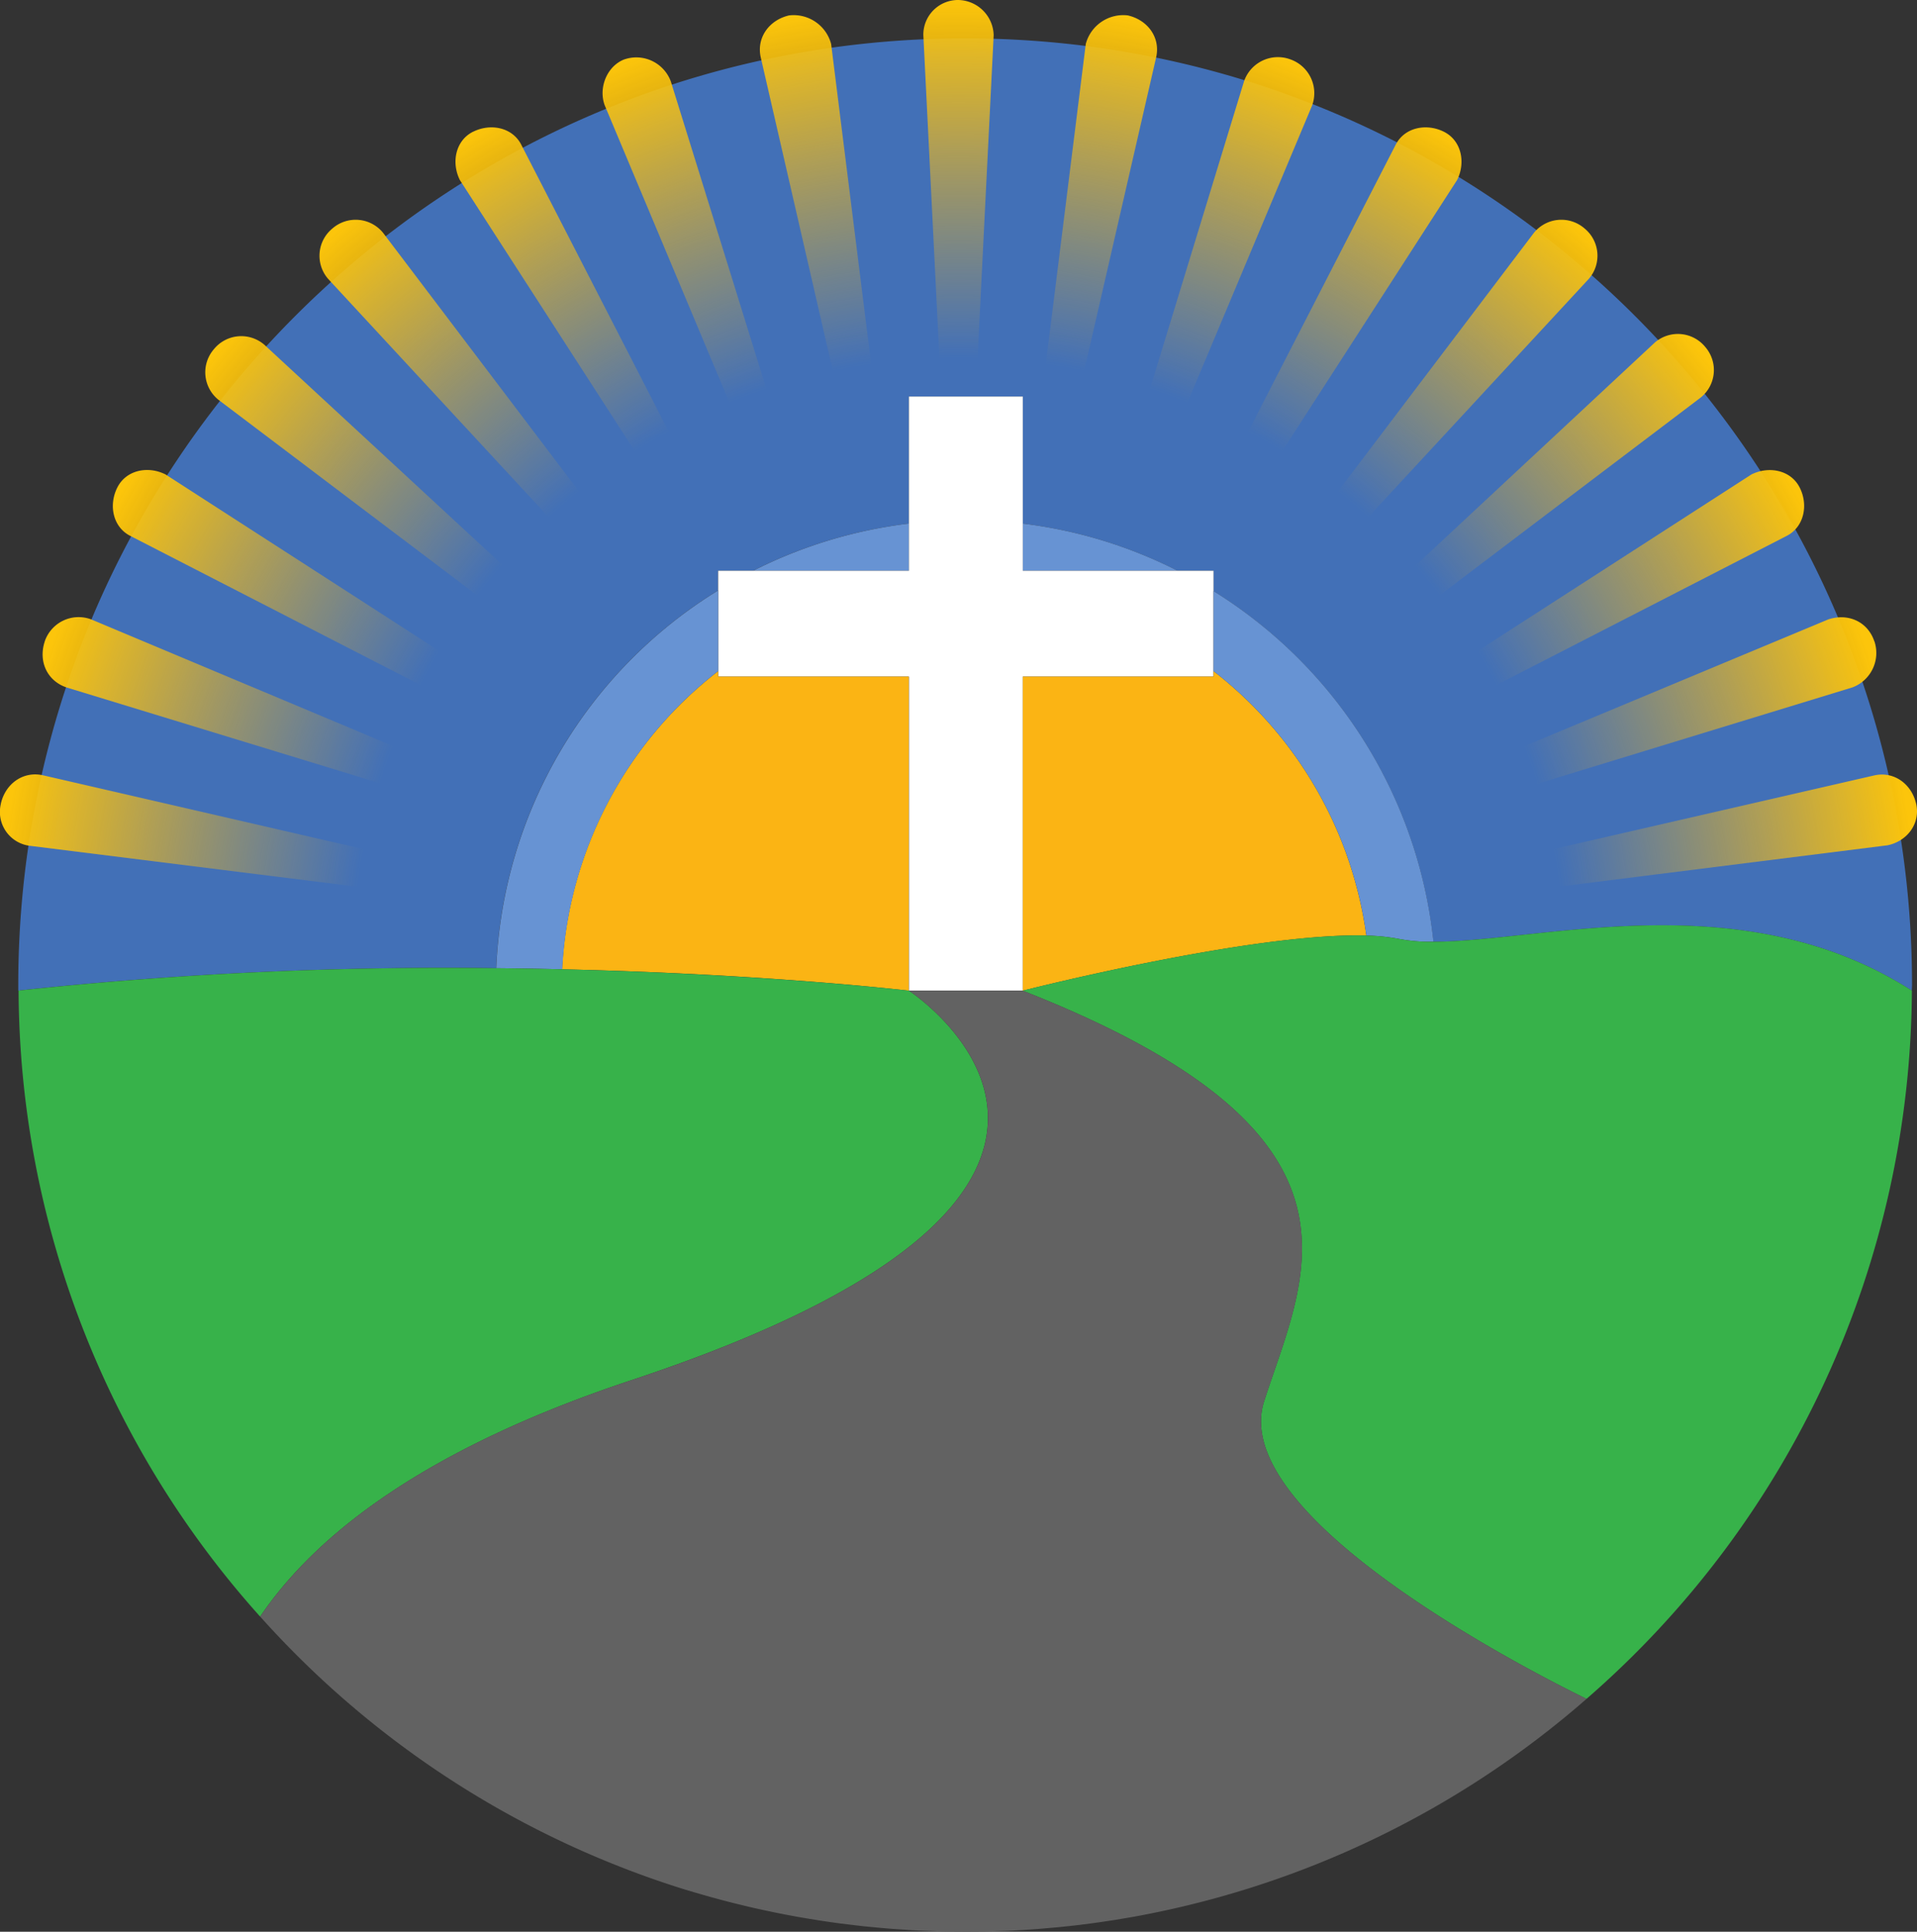 <?xml version="1.0" encoding="UTF-8"?> <svg xmlns="http://www.w3.org/2000/svg" xmlns:xlink="http://www.w3.org/1999/xlink" id="Layer_1" data-name="Layer 1" viewBox="0 0 412.68 415.93"><rect x="0" y="0" width="412.68" height="415.93" fill="#333333" stroke="none"/><defs><radialGradient id="radial-gradient" cx="206.34" cy="207.49" r="206.92" gradientUnits="userSpaceOnUse"><stop offset="0.63" stop-color="#f8b51c" stop-opacity="0"></stop><stop offset="1" stop-color="#fcc50b"></stop></radialGradient></defs><path d="M294.92,213.3c0,.51-.07,1-.08,1.51,0-.51.06-1,.08-1.51Z" fill="#37b24a"></path><path d="M411.61,212.1c0-112.58-91.26-203.84-203.84-203.84S3.93,99.52,3.93,212.1c0,.39,0,.79,0,1.18a860.46,860.46,0,0,1,102.88-4.82,100.4,100.4,0,0,1,47.77-81.33v-4.24h7.54a100.88,100.88,0,0,1,33.53-10.16V85.38h24.51v27.36a100.15,100.15,0,0,1,33.32,10.15h7.74v4.38a101.28,101.28,0,0,1,47.34,75.5c23.41,0,66.51-12.89,103,10.53" fill="#4270b7"></path><path d="M253.5,122.89a100.15,100.15,0,0,0-33.32-10.15v10.15Z" fill="#6793d3"></path><path d="M195.67,112.73a100.88,100.88,0,0,0-33.53,10.16h33.53Z" fill="#6793d3"></path><polygon points="261.24 145.68 261.24 144.5 261.24 127.27 261.24 122.89 253.5 122.89 220.18 122.89 220.18 112.74 220.18 85.38 195.67 85.38 195.67 112.73 195.67 122.89 162.14 122.89 154.6 122.89 154.6 127.13 154.6 144.5 154.6 145.68 195.67 145.68 195.67 213.3 195.88 213.3 220.18 213.3 220.18 145.68 261.24 145.68" fill="#fff"></polygon><path d="M154.6,145.68V144.5A86.73,86.73,0,0,0,121,208.7c44.25,1,74.63,4.6,74.63,4.6V145.68Z" fill="#fbb414"></path><path d="M154.6,144.5V127.13a100.4,100.4,0,0,0-47.77,81.33q7.32.07,14.21.24A86.73,86.73,0,0,1,154.6,144.5Z" fill="#6793d3"></path><path d="M3.75,213.3H4v0Z" fill="#37b24a"></path><path d="M56,348.07c12-17.71,35.58-36.19,80-50.93,124.85-41.39,59.66-83.84,59.66-83.84s-30.38-3.56-74.63-4.6q-6.89-.16-14.21-.24A860.46,860.46,0,0,0,4,213.28v0H4A203.05,203.05,0,0,0,56,348.07Z" fill="#37b24a"></path><path d="M294.14,201.44a86.88,86.88,0,0,0-32.9-56.94v1.18H220.18V213.3S269.52,200.73,294.14,201.44Z" fill="#fbb414"></path><path d="M294.14,201.44a41.89,41.89,0,0,1,6.91.7,36.57,36.57,0,0,0,7.53.63,101.28,101.28,0,0,0-47.34-75.5V144.5A86.88,86.88,0,0,1,294.14,201.44Z" fill="#6793d3"></path><path d="M411.58,213.3c-36.49-23.42-79.59-10.55-103-10.53a36.57,36.57,0,0,1-7.53-.63,41.89,41.89,0,0,0-6.91-.7c-24.62-.71-74,11.86-74,11.86,78.52,30.84,60.81,61,52,88.37-8.08,25.07,58.21,58.66,69.39,64.12A203.32,203.32,0,0,0,411.58,213.3Z" fill="#37b24a"></path><path d="M213.91,7.57l-4.73,95H203.5l-4.73-95A7.47,7.47,0,0,1,206.34,0,7.78,7.78,0,0,1,213.91,7.57Zm-44-4.26c-4.25.95-7.09,4.73-6.15,9L185.06,105l5.68-1L178.92,9.46A8.35,8.35,0,0,0,169.93,3.31Zm-35.46,9.46c-3.78,1.42-5.68,6.14-4.26,9.93l36.88,87.94,5.68-1.89L144.4,17.5A7.92,7.92,0,0,0,134.47,12.77Zm-32.63,15.6C98.06,30.26,97.11,35,99,38.77l51.54,79.91,5.2-2.83L112.24,31.21C110.35,27.42,105.63,26.48,101.84,28.37ZM71.58,49.18a7.59,7.59,0,0,0-.94,10.87l64.77,70,4.73-3.78L82.46,50.12A7.6,7.6,0,0,0,71.58,49.18Zm-25.53,26A7.6,7.6,0,0,0,47,86.06l75.66,57.21,3.78-4.73L56.92,74.24A7.59,7.59,0,0,0,46.05,75.18ZM25.24,105c-1.89,3.78-.94,8.51,2.84,10.4l84.64,43.5,2.83-5.2-79.9-51.54C31.86,100.24,27.13,101.19,25.24,105Zm-15.6,33.1c-1.42,4.25.47,8.51,4.73,9.93l91.26,27.9,1.89-5.68L19.57,133.34A7.71,7.71,0,0,0,9.64,138.07Zm-9.46,35a7.35,7.35,0,0,0,6.15,9l94.57,11.82.94-5.67L9.17,166.91C4.91,166,1.13,168.8.18,173.06Zm412.32,0c-.95-4.26-4.73-7.09-9-6.15l-92.67,21.28.94,5.67L406.35,182C410.61,181.1,413.44,177.31,412.5,173.06Zm-9-35c-1.41-4.26-5.67-6.15-9.93-4.73l-88.42,36.88,2.37,5.68L398.79,148A7.92,7.92,0,0,0,403.51,138.07ZM387.44,105c-1.89-3.78-6.62-4.73-10.41-2.84l-79.91,51.54,2.84,5.2,84.64-43.5C388.38,113.48,389.33,108.75,387.44,105ZM367.1,74.71a7.6,7.6,0,0,0-10.87-.95l-70,65.25,3.78,4.26,76.13-57.69A7.59,7.59,0,0,0,367.1,74.71Zm-26-25.53a7.6,7.6,0,0,0-10.88.94l-57.68,76.13,4.73,3.78,64.77-70A7.59,7.59,0,0,0,341.1,49.18ZM310.84,28.37c-3.79-1.89-8.51-.95-10.41,2.84l-43.5,84.64,5.21,2.83,51.53-79.91C315.57,35,314.62,30.26,310.84,28.37Zm-33.1-15.6a7.71,7.71,0,0,0-9.93,4.73l-27.9,91.25,5.68,1.89L282.47,22.7A7.72,7.72,0,0,0,277.74,12.77Zm-35-9.46a8.35,8.35,0,0,0-9,6.15L221.94,104l5.68,1L248.9,12.29C249.84,8,247,4.26,242.75,3.31ZM214.24,405.92l-2.3.77a4.65,4.65,0,0,0-3.18,4.41V415h7a4.66,4.66,0,0,0,4.58-3.84h0A4.65,4.65,0,0,0,214.24,405.92Z" fill="url(#radial-gradient)"></path><path d="M217.79,415.69l2.13-.13c.94-.05,1.87-.11,2.81-.18.78-.05,1.57-.12,2.35-.19l2.53-.22,2.52-.26,2.29-.26,2.7-.35,2-.28,2.92-.44,1.65-.28c1.08-.18,2.16-.36,3.24-.56l1.09-.21a203.07,203.07,0,0,0,95.52-46.54c-11.18-5.46-77.47-39.05-69.39-64.12,8.82-27.37,26.53-57.53-52-88.37H195.67s65.19,42.45-59.66,83.84c-44.45,14.74-68,33.22-80,50.93a203.92,203.92,0,0,0,92.19,59l.06,0q2.43.74,4.91,1.43l.75.2c1.41.39,2.83.76,4.26,1.12l1.2.29c1.29.32,2.57.62,3.87.91l1.5.32c1.2.26,2.41.51,3.62.75l1.72.33c1.14.21,2.29.42,3.45.61l1.88.31c1.11.18,2.23.35,3.35.51l2,.28,3.3.4,2.06.24,3.3.31c.69.06,1.38.13,2.08.18,1.12.09,2.25.16,3.38.23.68.05,1.35.1,2,.13,1.22.07,2.45.11,3.67.15l1.76.07c1.82.05,3.63.07,5.46.07,1.68,0,3.36,0,5-.06l1.74-.06C215.63,415.77,216.71,415.74,217.79,415.69Z" fill="#626262"></path></svg> 